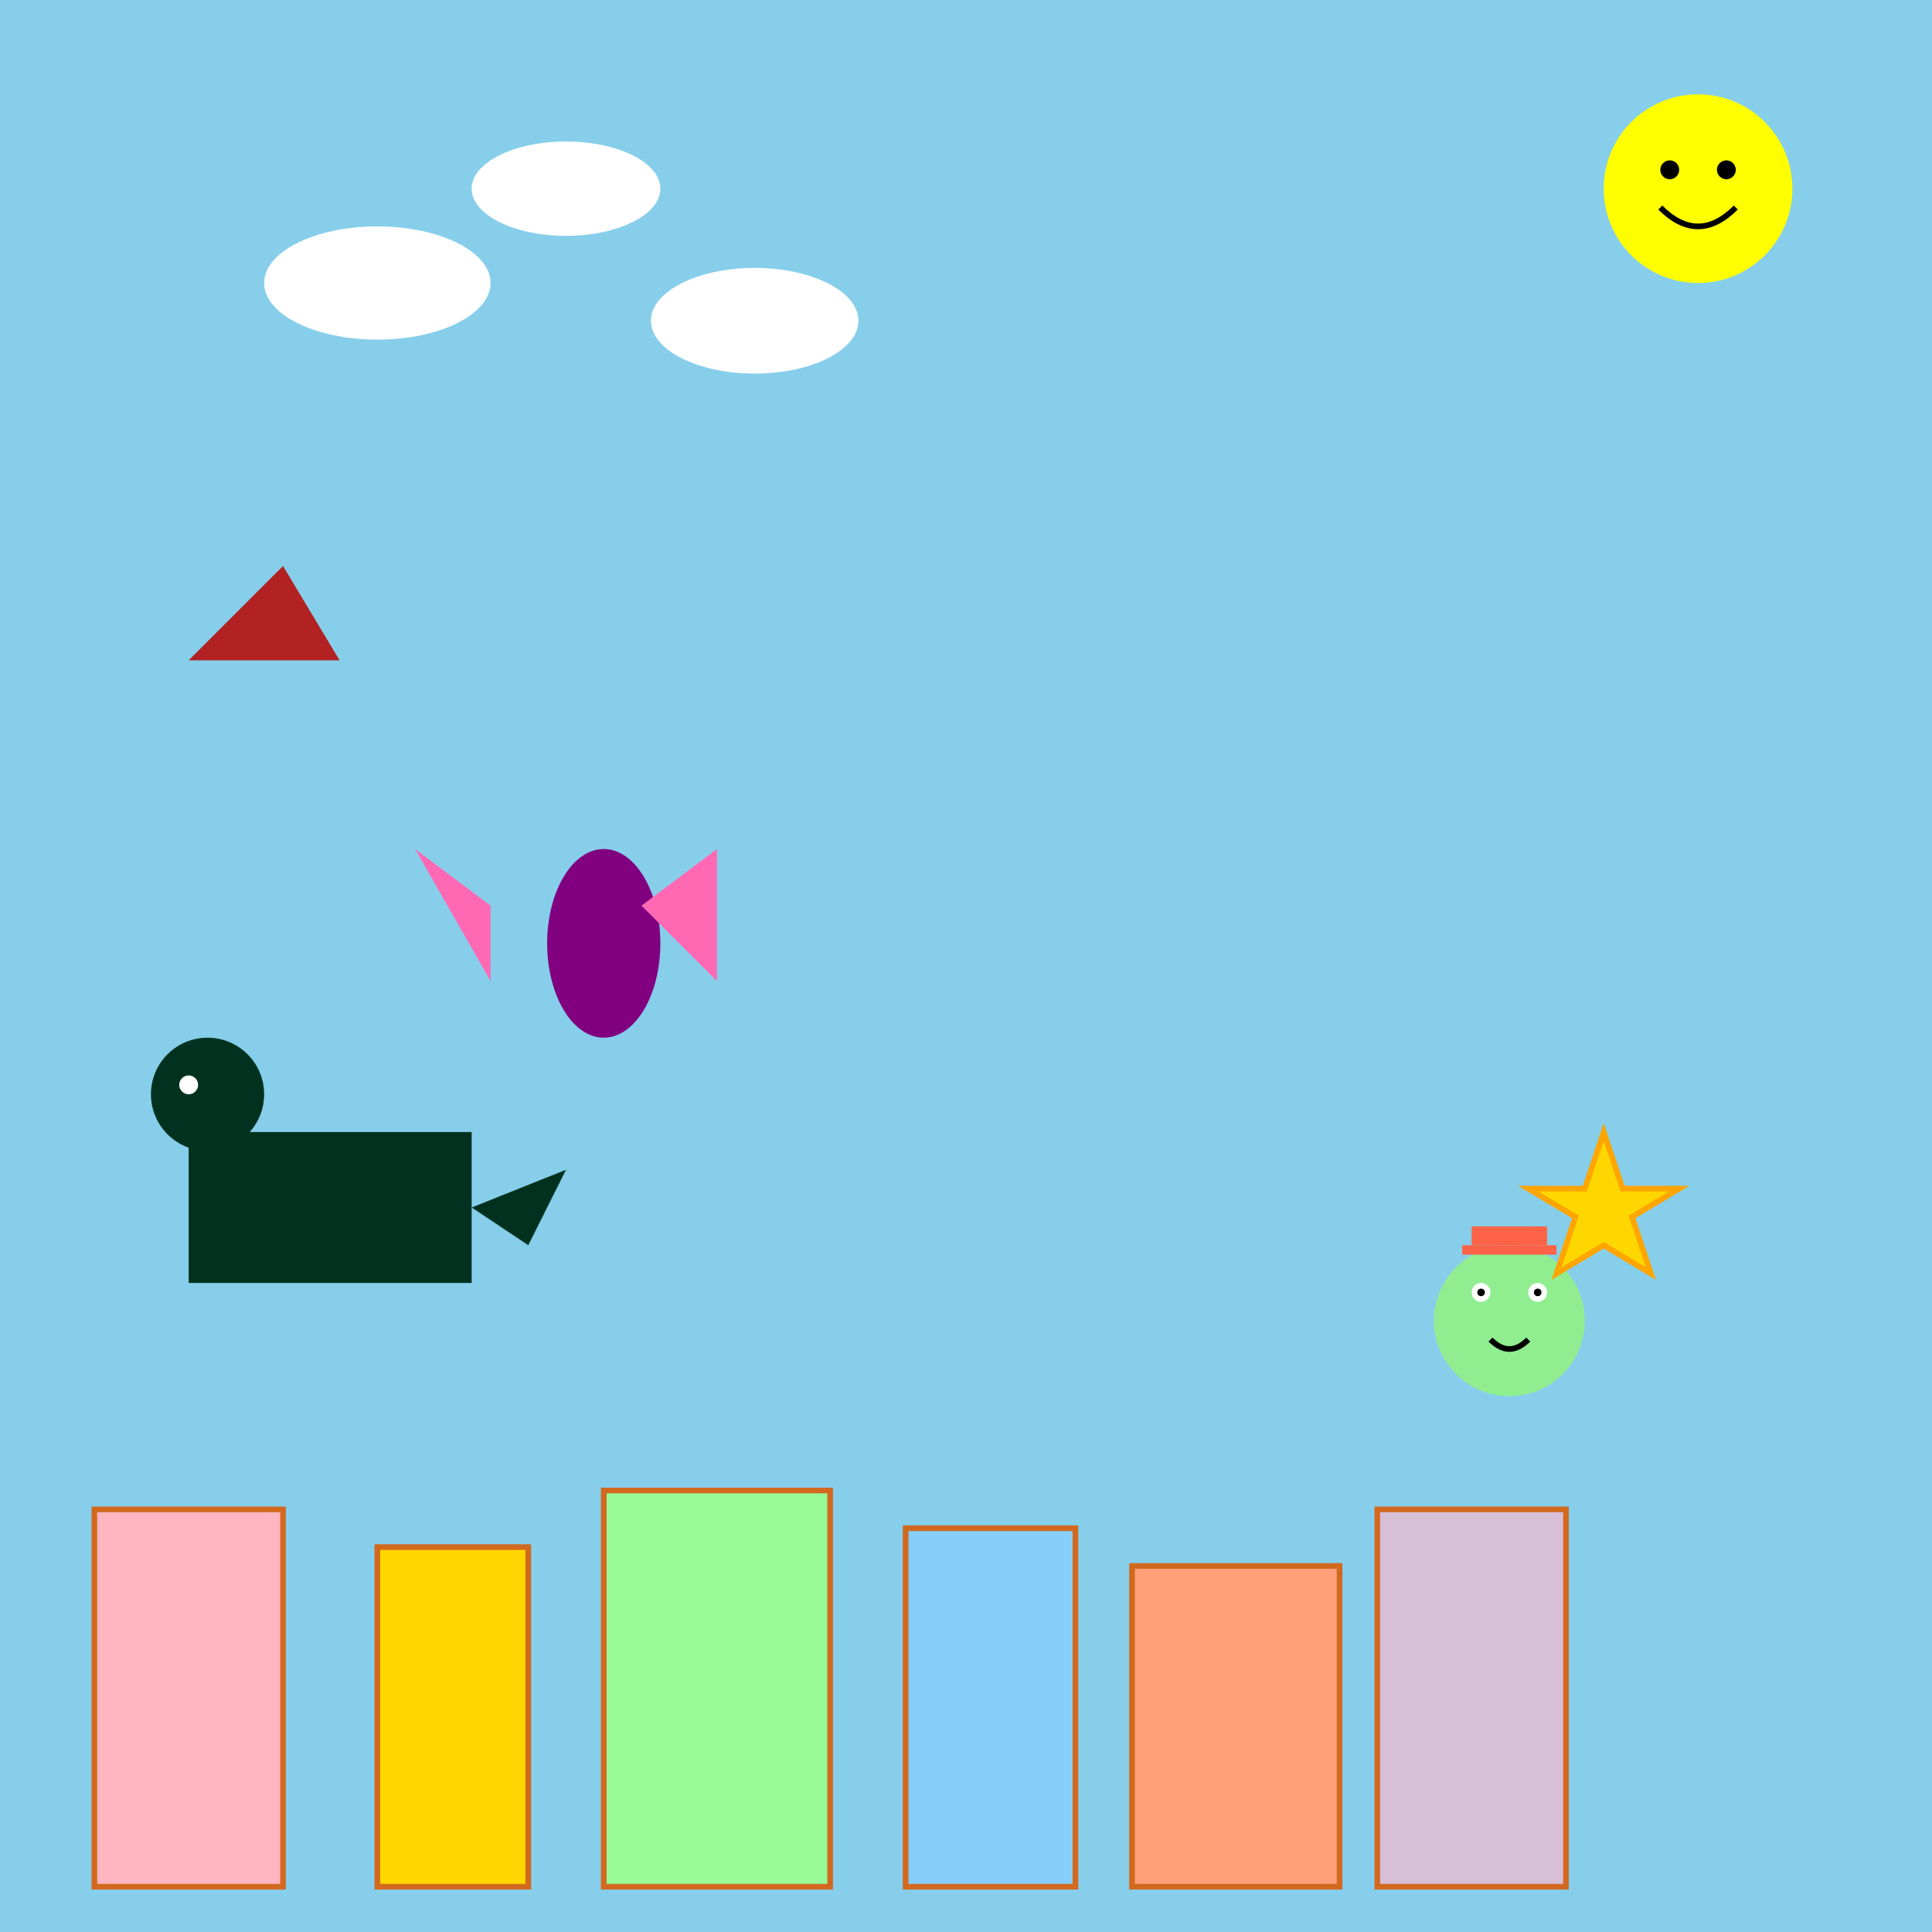 <!--

Generated by DrawGPT.
Free, open source, AI generated images in SVG, PNG, and HTML Canvas format.
https://drawgpt.ai

Created: 2025-07-21T14:03:15+00:00
-->
<svg id="svgMain" class="canvas" xmlns="http://www.w3.org/2000/svg" xmlns:xlink="http://www.w3.org/1999/xlink"   viewBox="0 0 1024 1024">
  <title id="title1">Kaiju vs Nick Jr Showdown</title>
  <desc id="desc1">A playful battle of mighty monsters and cheerful cartoon heroes—who wins the tender tussle?</desc>
  
  <!-- Background Sky -->
  <rect id="bgRect1" class="background" x="0" y="0" width="1024" height="1024" fill="#87CEEB" />
  
  <!-- Sun -->
  <g id="sunGroup1" class="sun">
    <circle id="sunCircle1" class="sun" cx="900" cy="100" r="50" fill="yellow" />
    <circle id="sunEyeLeft1" class="sun-eye" cx="885" cy="90" r="5" fill="black" />
    <circle id="sunEyeRight1" class="sun-eye" cx="915" cy="90" r="5" fill="black" />
    <path id="sunSmile1" class="sun-smile" d="M880,110 Q900,130 920,110" stroke="black" stroke-width="3" fill="none" />
  </g>
  
  <!-- Clouds -->
  <ellipse id="cloud1" class="cloud" cx="200" cy="150" rx="60" ry="30" fill="white" />
  <ellipse id="cloud2" class="cloud" cx="300" cy="100" rx="50" ry="25" fill="white" />
  <ellipse id="cloud3" class="cloud" cx="400" cy="170" rx="55" ry="28" fill="white" />
  
  <!-- Cityscape / Pastel Buildings at the bottom -->
  <g id="cityGroup1" class="cityscape">
    <rect id="building1" class="building" x="50" y="800" width="100" height="200" fill="#FFB6C1" stroke="#D2691E" stroke-width="3"/>
    <rect id="building2" class="building" x="200" y="820" width="80" height="180" fill="#FFD700" stroke="#D2691E" stroke-width="3"/>
    <rect id="building3" class="building" x="320" y="790" width="120" height="210" fill="#98FB98" stroke="#D2691E" stroke-width="3"/>
    <rect id="building4" class="building" x="480" y="810" width="90" height="190" fill="#87CEFA" stroke="#D2691E" stroke-width="3"/>
    <rect id="building5" class="building" x="600" y="830" width="110" height="170" fill="#FFA07A" stroke="#D2691E" stroke-width="3"/>
    <rect id="building6" class="building" x="730" y="800" width="100" height="200" fill="#D8BFD8" stroke="#D2691E" stroke-width="3"/>
  </g>
  
  <!-- Kaiju Group (Left Side) -->
  <g id="kaijuGroup1" class="kaijuGroup">
    <!-- Godzilla -->
    <g id="godzilla1" class="godzilla">
      <!-- Body -->
      <rect id="godzillaBody1" class="godzilla-body" x="100" y="600" width="150" height="80" fill="#013220" />
      <!-- Head -->
      <circle id="godzillaHead1" class="godzilla-head" cx="110" cy="580" r="30" fill="#013220" />
      <!-- Eye -->
      <circle id="godzillaEye1" class="godzilla-eye" cx="100" cy="575" r="5" fill="white" />
      <!-- Tail -->
      <polygon id="godzillaTail1" class="godzilla-tail" points="250,640 300,620 280,660" fill="#013220" />
    </g>
    
    <!-- Mothra -->
    <g id="mothra1" class="mothra">
      <!-- Body -->
      <ellipse id="mothraBody1" class="mothra-body" cx="320" cy="500" rx="30" ry="50" fill="#800080" />
      <!-- Left Wing -->
      <polygon id="mothraWingLeft1" class="mothra-wing" points="260,480 220,450 260,520" fill="#FF69B4" />
      <!-- Right Wing -->
      <polygon id="mothraWingRight1" class="mothra-wing" points="380,450 340,480 380,520" fill="#FF69B4" />
    </g>
    
    <!-- Rodan -->
    <g id="rodan1" class="rodan">
      <polygon id="rodanBody1" class="rodan-body" points="150,300 100,350 180,350" fill="#B22222" />
    </g>
  </g>
  
  <!-- Nick Jr Group (Right Side) -->
  <g id="nickJrGroup1" class="nickjrGroup">
    <!-- Friendly Cartoon Character -->
    <g id="cartoonChar1" class="cartoon-character">
      <!-- Head -->
      <circle id="charHead1" class="character-head" cx="800" cy="700" r="40" fill="#90EE90" />
      <!-- Left Eye -->
      <circle id="charEyeLeft1" class="character-eye" cx="785" cy="685" r="5" fill="white" />
      <circle id="charPupilLeft1" class="character-pupil" cx="785" cy="685" r="2" fill="black" />
      <!-- Right Eye -->
      <circle id="charEyeRight1" class="character-eye" cx="815" cy="685" r="5" fill="white" />
      <circle id="charPupilRight1" class="character-pupil" cx="815" cy="685" r="2" fill="black" />
      <!-- Smile -->
      <path id="charSmile1" class="character-smile" d="M790,710 Q800,720 810,710" stroke="black" stroke-width="3" fill="none" />
      <!-- Little Hat -->
      <rect id="charHat1" class="character-hat" x="780" y="650" width="40" height="10" fill="#FF6347" />
      <rect id="charHatBrim1" class="character-hat" x="775" y="660" width="50" height="5" fill="#FF6347" />
    </g>
    
    <!-- Additional Friendly Element: A playful star -->
    <polygon id="nickStar1" class="nick-star" points="850,600 860,630 890,630 865,645 875,675 850,660 825,675 835,645 810,630 840,630" fill="#FFD700" stroke="orange" stroke-width="3"/>
  </g>
</svg>